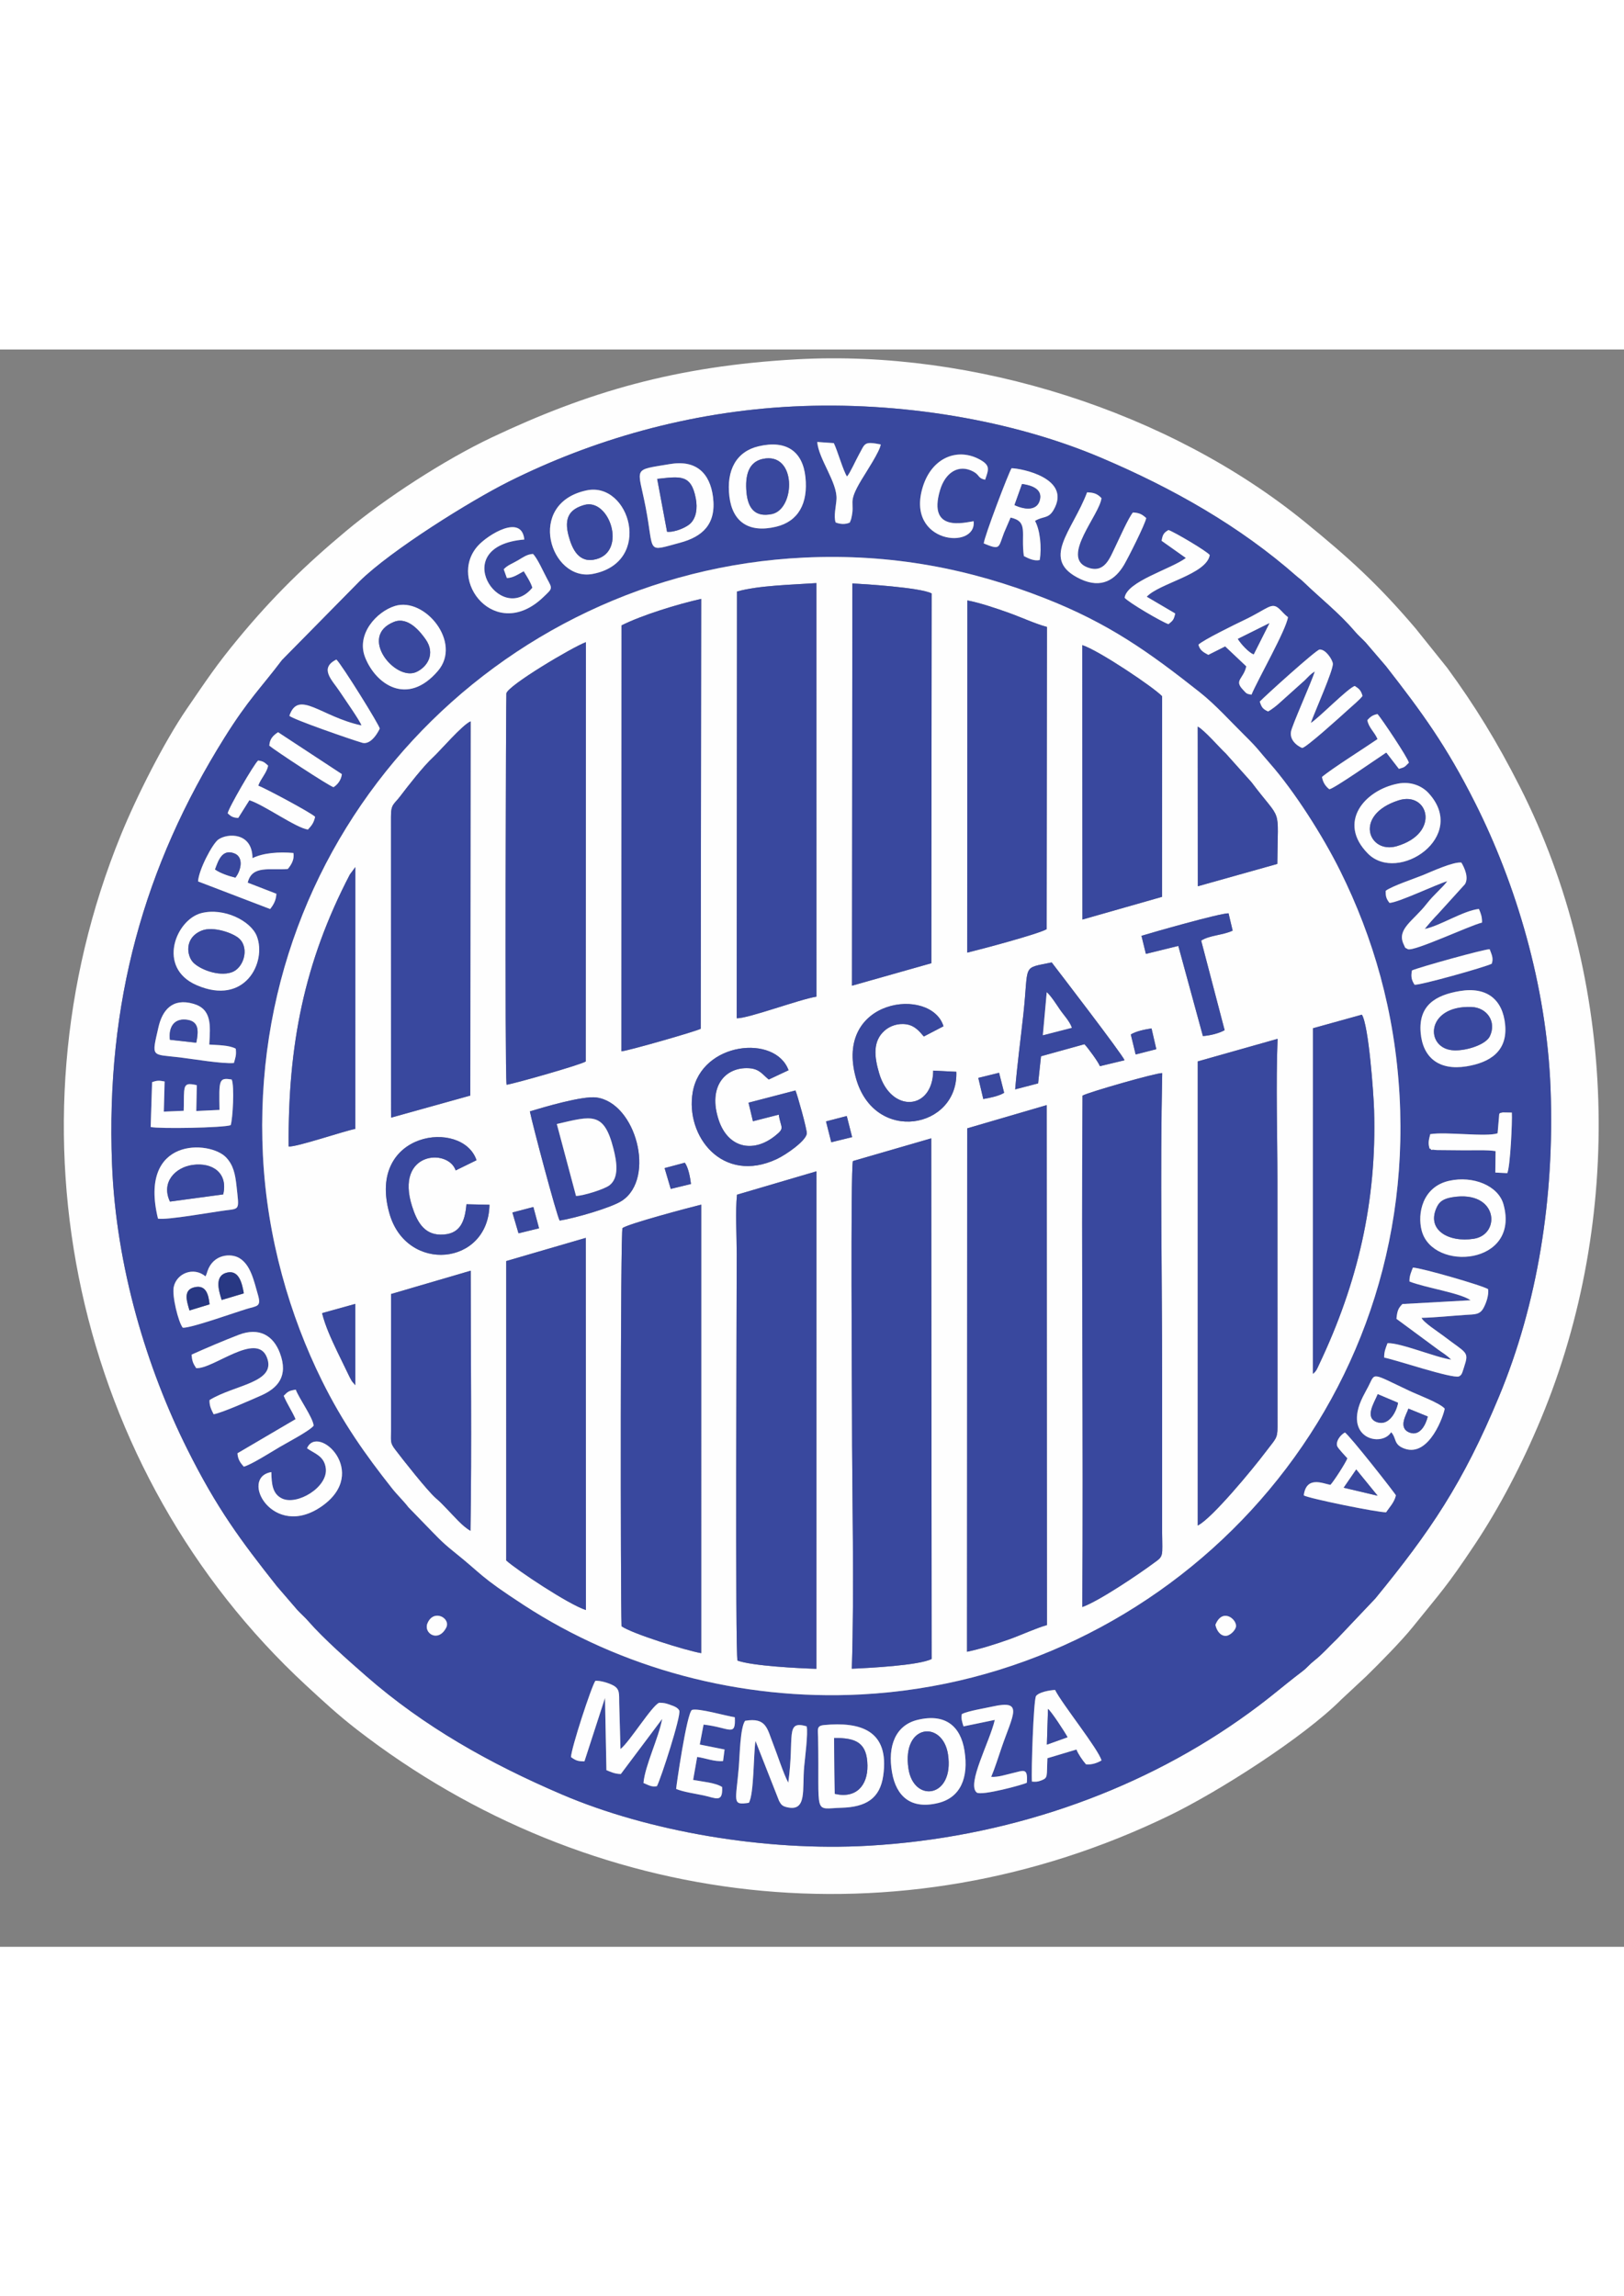 <svg xmlns="http://www.w3.org/2000/svg" width="841mm" height="1189mm" viewBox="-1528.92 14637.81 83037.34 81662.35" shape-rendering="geometricPrecision" text-rendering="geometricPrecision" image-rendering="optimizeQuality" fill-rule="evenodd" clip-rule="evenodd"><rect x="-1528.92" y="14637.81" width="83037.34" height="81662.35" fill="#808080" stroke="none"/><defs><style>.fil3{fill:#283883}.fil2{fill:#39489e}.fil0{fill:#fefefe}</style></defs><g id="Capa_x0020_1"><path class="fil0" d="M4198.46 56274.84c-317.26-8240.01 1632.11-15210.1 5751.62-21792.55 1229.44-1964.51 1854.71-2528.49 2941.79-3967.51l3971.14-4031.37c1616.18-1588.04 5668.15-4113.04 7632.45-5094.47 4211.8-2104.35 9157.77-3572.17 14536.84-3838.45 5468.6-270.73 11215.24 701.11 15724.62 2615.86 3690.11 1566.84 7099.91 3499.89 10012.6 6063.11 135.26 119.03 193.42 144.37 318.12 265 879.4 850.62 1833.91 1595.41 2633.65 2530.35 214.01 250.18 338.62 341.76 573.17 588.8l1042.04 1214.91c1828.19 2345.94 3077.67 4042.07 4565.6 7000.77 2065.85 4107.92 3650.3 9310.66 3851.31 14595.49 213.75 5619.99-685.18 11044.46-2632.88 15735.34-1849.74 4454.91-3528.55 6911.34-6325.23 10329.24l-1946.53 2054c-396.09 375.13-761.29 799.95-1190.99 1135.5-230.92 180.33-352.12 350.66-572.71 518.9-1228.23 936.74-1747.61 1448.41-3247.39 2498.76-5367.94 3759.42-12005.68 6038.68-18966.4 6435.35-5280.73 300.94-11251.5-731.56-15658.64-2616.28-3704.98-1584.43-7063.78-3477.13-10015.59-6056.37-865.85-756.55-2166.36-1898.5-2950.66-2797.61-207.83-238.26-348.29-344.14-574.16-587.06l-1044.14-1211.94c-1860.5-2352.65-3065.67-3973.21-4573.89-6990.11-2062.55-4125.78-3652.55-9320.35-3855.74-14597.66zm35014.09-41135.09c-6201.68 343.9-10698.44 1676.6-15593.3 3993.05-2407.67 1139.41-5449.84 3113.48-7440.39 4775.7-2115.95 1766.92-3758.81 3371.78-5535.71 5521.28-1104.71 1336.35-1603.04 2096.01-2612.88 3568.31-1169.98 1705.82-2567.45 4476.35-3372.36 6446.57-6186.83 15144.05-2326.71 32577.74 9453.74 43480.56 880.43 814.85 1653.72 1529.74 2607.05 2267.9 11932.41 9239 27717.22 11107.04 41563.36 4383.82 2479.32-1203.89 6820.96-3964.74 8771.1-5919.35l1280.07-1194.08c650.88-634.4 1796.47-1796.43 2366.9-2505.33 1448.46-1800.16 1732.99-2053.82 3184.59-4233.52 1239.77-1861.63 2409.34-4088.44 3384.21-6433.79 4239.49-10199.28 3921.51-22423.24-1085.52-32297.09-1168.4-2304.08-2296.1-4141.82-3721.18-6087.64l-1620.08-2019.89c-1923.25-2259.89-3407.34-3601.09-5634.42-5416.26-6947.17-5662.27-16942.92-8832.18-25995.18-8330.24z"/><g id="_1939862556912"><path d="M44085.68 87402.85c-248.88-1388.74 188.65-2436.76 1302.95-2705.45 1432.33-345.36 2201.02 334.87 2397.84 1572.93 220.18 1384.93-200.24 2394.08-1336.52 2675.37-1414.61 350.19-2150.96-352.47-2364.27-1542.85zm-453.41 145.47c-167.34 1176.5-888.66 1608.35-2139.62 1643.04-1463.87 40.57-1116.74 493.14-1191.74-3610.21-7.21-395.66-91.45-581.58 314.77-619.8 1813.74-170.68 3349.66 245.29 3016.59 2586.97zm8395.76-890.3c-47.03 952.21 45.33 996.74-327.22 1140.54-193.67 74.75-274.15 63.56-464.92 54.14-41.83-499.49 77.89-4123.49 207.2-4370.68 149.83-205.87 706.76-302 975.98-313.82 327.88 678.13 2229.06 3042.78 2372.75 3604.3-195.54 115.08-477.84 230.69-793.12 197.68-182.68-213.66-400.18-529.4-486.85-756.73l-1483.82 444.57zm-15266.1 2278.84c-882.7 139.2-661.9-62.02-514.29-1827.87 47.11-563.66 68.67-2027.47 322.67-2363.43 1097.58-183.69 1123.72 404.33 1436.71 1192.97 212.55 535.63 515.51 1493.43 769.08 1970.51 329.2-2368.73-178.1-3204.05 942.01-2880.6 75.01 374.01-87.08 1605.66-129.11 2063.11-106.77 1161.84 161.23 2316.4-881.14 2071.69-242.28-56.88-300.74-138.21-400.88-321.55l-1206.86-3066.97c-105.58 689.65-72.96 2710.44-338.19 3162.14zm-2511.47-2978.39l1268.88 253.74-76.67 588.74c-441.06 43.83-899.98-150.87-1324.32-208.35l-206.49 1174.46c457.68 89.62 1133.02 136.87 1481.97 363.09 44.86 836.6-327.8 558.45-952.07 428.59-456.82-95.02-1040.56-179.1-1398.7-330.09-1.03-98.11 541.64-3876.85 808.09-4038.48 320.37-106.98 1734.57 304.8 2191.55 374.14 51.93 1035.09-261.68 521.23-1597.42 374.08l-194.82 1020.08zm14902.16 1652.09c349.81 25.54 751.41-112.36 1081.11-187.89 578.54-132.57 800.79-303.72 740.26 489.3-157.8 93.97-2335.19 685.57-2563.72 497.65-521.98-429.21 668.44-2590.1 926.26-3710.59l-1600.55 331.82c-64.4-214.14-135.24-399.6-83-633.04 349.14-164.21 1158.15-290.91 1570.02-383.15 1615.62-361.79 1039.18 403.25 453.12 2123.62-155.98 457.82-355.42 1084.04-523.5 1472.28zm-20797.97-792.21c-341.03.43-438.75-41.22-686.11-215.5-2.37-425.15 1057.92-3658.23 1246.08-3902.71 269.82-15.07 679.07 114.44 901.28 230.77 363.13 190.13 304.82 445.79 316.14 905.03 19.32 783.86 44.08 1569.4 64.92 2351.9 450.01-336.86 1630.67-2258.63 1983.04-2365.26 264.34 3.73 329.99 26.06 565.67 109.1 169.03 59.54 377.46 127.2 458.83 291.26 95.45 281.52-940.34 3482.78-1145.08 3864.74-280.13 55.37-440.61-63.27-686.45-163.32 77.35-895.09 778.5-2301.89 956.48-3276.91l-2113.27 2817.23c-308.89-1.42-513.43-106.03-737.91-196.37l-72.35-3693.35-1051.27 3243.39zm32262.27-6979.31c351.32-874.5 1072.84-307.74 1054.14 65.64-10.33 206.16-315.3 504.82-539.96 498.12-280.39-8.37-456.74-286-514.18-563.76zm-39332.01 145.46c-405.1 780.12-1163.94 285.47-960.27-215.31 313.09-769.89 1212.7-270.82 960.27 215.31zm-8939.32-7953.83c10.9 606.28 54.65 1115.21 547.17 1350.33 769.58 367.36 2355.27-575.85 2236.83-1543.73-78.86-644.46-593.19-755.93-959.21-1025.67 539.77-1271.03 3240.19 1225.77 751.93 2966.9-2490.44 1742.64-4250.11-1474.07-2576.72-1747.83zm54889.8-2024.71c207.97 100.53 2602.02 3150.86 2609.75 3214.73-80.61 361.71-336.44 612.59-499.26 863.94-382.62 19.21-3964.87-707.71-4211.85-863.94 131.24-1013.84 975.8-607.04 1363.07-536.97 169.47-178.3 772.22-1108.3 867.63-1356.68-89.14-106.69-478.85-503.96-521.32-625.9-79.25-227.63 138.87-552 391.98-695.18zm2367.05-16.24c-483.63 790.77-2508.11 321.81-1445.66-1810.65 93.21-187.05 181.01-338.35 277.99-524.66 374.02-718.66 95.78-725.79 2107.69 224.77 446.15 210.8 1538.55 612.45 1797.66 905.05-25.07 268.01-772.43 2513.95-2059.16 2044.15-574.26-209.65-388.92-530.97-678.52-838.66zm-56624.99-1860.05c211.03-211.93 247.87-254.28 615.76-315.36 165.47 447.16 884.58 1437.64 914.86 1842.66-193.29 258.26-1356.29 866.74-1742.53 1094.2-356.39 209.87-1494.44 929.42-1830.92 1000.03-153.22-177.76-303.05-351.49-321.38-683.53l2970.37-1744.12c-182.85-421.68-421.36-753.99-606.16-1193.88zm-4711.72-2104.04c749.43-337.44 1618.11-706.8 2401.85-1010.06 1069.73-413.89 1781.01 50.36 2110.06 915.02 459.74 1208-117.45 1814.2-967.99 2188.69-463.61 204.12-2017.36 896.7-2415.28 952.5-93.18-189.7-226.46-417.84-208.77-723.93 1279.1-790.56 3449.19-885.38 2929.98-2189.16-529.59-1329.84-2765.28 628.75-3614.09 555.07-162.99-245.33-208.88-367.73-235.76-688.13zm713.72-4000.9c10.15-15.85 18.5-39.71 23.18-51.5 4.72-11.85 16.66-37.52 22.26-52.32 5.69-15.01 14.41-37.05 20.43-53.89 7.63-21.24 27.53-89.64 35.11-112.07 291.68-862.62 1190-931.56 1631.31-664.44 567.69 343.65 732.97 1118.9 952.16 1889.07 173.3 608.94-50.51 546.99-577.97 708.15-687 209.91-2882.2 995.8-3270.15 960.05-226.76-284.03-553.56-1621.97-462.71-2073.8 142.13-706.8 1015.61-1061.99 1626.38-549.25zm63691.49 4256.19c-207.99-218.16-437.74-346.16-671.13-517.21l-2125.91-1569.14c38.09-399.37 88.5-537.85 303.92-756.15l3489.05-192.99c-541.55-380.49-2339.11-643.37-3126.64-959.89-12.33-281.41 92.73-497.24 174.99-710.59 432.01 14.1 3592.89 925.58 3847.35 1105.06 36.68 310.17-98.23 710.04-243.27 970.69-189.05 339.82-451.06 313.34-901.62 342.25-741.21 47.56-1516.89 133.38-2262.18 152.14 100.09 234.47 848.76 714.29 1112.75 916.12 1211.28 926.04 1328.05 788.92 1062.06 1602.64-101.54 310.66-108.53 399.27-264.65 475.51-379.34 113.32-3166.28-832.28-3819.11-963.81-10.27-300.27 85.93-509.59 170.45-735.91 665.88-26.41 2453.3 726.97 3253.94 841.28zm-96.11-9144.51c1216.78-268.94 2504.07 247.84 2770.87 1205.09 866.86 3110.02-3614.34 3460.64-4179.5 1351.63-233.96-873.07 33.43-2252.78 1408.63-2556.72zM6549.25 59072.07c-1022.02-4187.23 2656.63-4010.43 3486.43-3125.73 369.79 394.24 464.11 845.49 533.26 1494.73 127.88 1200.93 176.14 1112.75-584.1 1211.36-656.27 85.12-3001.48 505.55-3435.59 419.64zm33013.79-33794.09c4512.74-216.49 8503.71 577.97 12309.91 2069.51 3289.59 1289.08 5337.74 2756.25 7925.96 4799.88 826.94 652.91 1580.17 1498.62 2337.21 2244.6 678.19 668.25 686.21 747.19 1273.74 1415.91 1231.22 1401.32 2684.22 3666.57 3592.79 5498.17 1673.99 3374.65 2791.05 7174.71 3029.31 11477.16 915.79 16537.2-11983.48 29802.63-27521.21 30613.34C36292.36 83721 30206.26 82052.01 25260.11 78832c-2325.5-1513.94-2039.43-1496.15-3630.1-2769.96-590.08-472.54-858.15-779.78-1379.3-1312.91l-895.22-921.54c-270.13-352.25-552.24-604.86-843.81-973.58-1364.71-1725.77-2519.87-3357.35-3582.96-5508.06-1632.85-3303.44-2803.74-7269.96-3014.03-11511.6-821.43-16568.59 12013.66-29806.4 27648.35-30556.37zm35567.75 28434.38c70.26-39.79-46.49-22.82 181.41-69.6l460.7 7.38c28.97 443.56-79.93 2775.67-233 3096.89l-611.31-31.32 13.94-1095.43c-399.19-71.03-1221.92-35.5-1670.63-41.85l-1313.28-11.98c-79.54-3.65-128.71-6.45-207.28-18.82-67.68-10.64-83.8 48.9-122.42-32.06-10.94-22.97-39.76-10.97-58.42-19.55-91.97-283.26-42.93-448.79 31.95-742.65 816.15-134.31 2861.33 153.9 3442.7-43.13l85.64-997.88zm-65436.2-198.68c-20.76-1516.37-54.1-1668.81 624.85-1552.04 145.32 342.64 54.34 2001.14-52.78 2331.85-372.65 136-3654.7 192.94-4091.16 93.24l72.26-2291.08c267.84-96.4 360.95-87.97 640.4-34.8l-40.86 1541.48 1016.7-43.41c15.28-319.16-2.33-698.02 22.95-1001.35 33.21-398.71 195.93-409.13 647.32-308.04l-26.88 1320.89 1187.2-56.74zm63414.86-6076.12c1407.46-236.42 2203.36 454.42 2322.57 1726.85 127.09 1356.97-786.03 1931.38-1985.62 2123.58-1388.66 222.51-2225.43-440.3-2334.59-1718.37-120.03-1405.36 769.15-1925.69 1997.64-2132.06zm-62678.89 3677.69c-611.45 50.07-2094.82-206.86-2770.12-286.83-1464.61-173.45-1445.85 33.77-1087.07-1542.54 194.68-855.28 702.87-1512.52 1790.82-1196.66 946.5 274.81 864.27 1101.91 806.71 2083.42 415.2 31.31 1018.1 25.19 1355.34 211.15 35.69 340.91-14.82 445.33-95.68 731.46zm60236.42-4731.56c361.29-161.47 3719.33-1098.49 3972.86-1083.71 104.77 278.75 201.85 459.91 106.22 739.5-321.84 171.03-3757.76 1134.67-3949.92 1071.5-151.74-242.75-190.87-407.78-129.16-727.29zM8768.26 43452.18c1152.2-293.4 2529.93 397.3 2834.02 1180.17 515.17 1326.34-605.6 3581.27-3083.04 2499.85-2042.31-891.48-1053.48-3348.3 249.02-3680.02zm60556.09-1141.3c329.92-244.59 1440.99-611.77 1908.87-802.11 408.53-166.19 1554.37-695.67 1961.06-639.23 163.76 280.03 386.7 769.91 180.5 1106.41l-1384.11 1526.12c-200.51 203.09-500.72 547.55-671.26 761.58 783.44-158.25 1962.76-932.5 2769.84-1024.16 86.92 200.3 170.16 403.83 158.78 697.28-629.41 150.02-3475.5 1491.78-3791.15 1359.69-188.58-118.26-87.35 17.65-214.24-247.37-372.39-777.81 494.37-1198.77 1163.46-2056.95 393.26-504.38 849.55-862.66 1065.8-1172.44-591.98 177.81-2507.99 1098.18-2954.93 1110.63-160.39-209.52-199.91-323.24-192.62-619.45zm-60725.7-478.63c29.86-589.86 734.37-1926.98 1034.46-2140.22 472.89-336.02 1739.15-377.66 1747.44 950.76 563.64-274.96 1352.19-328.31 2091.34-264.92 67.87 332.85-122.83 627.72-285.7 818.07-914.47 77.33-1829.93-214.43-2048.95 699.58l1465.53 567.73c-14.01 330.58-145.15 560.63-318.76 780.2l-3685.36-1411.2zm61337.26-4997.26c671.63-133.96 1244.14 119.93 1573.23 475.45 2064.27 2230-1558.7 4654.64-3097.65 3095.84-1572.28-1592.57-174.68-3232.34 1524.42-3571.29zm-59821.85 1518.03c6.41-215.4 1357.55-2545.18 1556.35-2702.23 290.01 43.02 325.82 100.44 508.39 259.92-50.24 347.61-381.93 672.27-502.08 1024.64 402.55 159.06 2673.99 1370.69 2906.97 1593.61-75.97 331.79-181.6 445.68-367.75 651.09-611.31-83.16-2240.84-1261.54-2993.39-1498.79l-570.35 906.08c-265.72-13.98-364.9-73.49-538.14-234.32zm2127.77-3460.52c19.05-343.13 188.12-515.89 446.79-688.33l3262.66 2142.92c-37.87 312.19-222.69 535.55-426.21 668.27-251.15-74.98-2980.02-1867.71-3283.24-2122.86zm54193.53 2223.7c-192.87-153.08-320.17-346.54-369.63-623.66 470.07-405.35 2225.32-1512.36 2839.6-1937.27-146.37-355.78-465.18-599.5-519.01-971.89 140.91-146.99 257.21-262.05 521.84-305.71 220.3 254.17 1551.65 2235.71 1600.67 2487.6-215.31 199.4-163.07 215.54-509.73 313.75l-614.14-794.71c-5.64-23.48-25.95-24.67-40.42-35.11-319.1 202.35-2752.38 1912.23-2909.18 1867zm-50601.71-5004.81c-367.03-560.24-1066.74-1171.34-163.14-1622.57 264.79 240.53 2227.41 3392.71 2216.13 3530.94-1.03 12.5-396.39 871.47-901.23 722.49-614.3-181.27-3536.18-1195.81-3718.57-1377.05 463.99-1361.2 1615.81 53.13 3688.03 493.12-84.23-255.39-891.42-1396.08-1121.22-1746.93zm47051.39 526.52c252.75-270.53 2876.75-2642.64 3054.4-2659.29 306.81-28.76 652.56 498.08 681.44 713.09 41.73 310.58-935.62 2490.03-1127.22 3037.18 333.87-176.39 1919.38-1804.4 2250.82-1887.38 211.48 138.93 303.98 202.26 394.82 505.48-113.55 170-533.94 521.9-758.47 725.34-362.28 328.27-2135.91 1936.24-2327.31 1935.54-21.44-.08-657.63-270.5-573.93-825.42 48.49-321.53 1049.13-2527.31 1217.34-3083.04-268.94 158.7-412.75 378.04-618.03 544.8l-1149.16 1031.94c-140.68 133.98-429.25 368.02-621.72 466.73-257.7-120.89-329.73-199.17-422.98-504.97zm-44215.71-4888.94c1516.75-466.48 3440.7 1862.64 2194.73 3319.78-1568.31 1834.1-3190.14 678.69-3726.07-696.94-461.97-1185.76 594.25-2334.63 1531.34-2622.84zm41079.73 1979.78c230.29-233.33 1903.8-1051.92 2311.91-1245.87 1262.45-599.95 1420.06-959.85 1829.12-577.07 163.76 153.26 241.79 268.63 436.43 416.12-90.8 651.92-1534.25 3173.29-1866.32 3964.64-274.54-44.99-255.51-67.68-437.7-258.61-464.85-487.22 29.15-539.61 172.85-1191.2l-1079.69-1020.43-862.26 433.31c-259.44-138.28-431.11-235.44-504.34-520.89zm-1187.5-1595.15c-73.87 337.51-126.53 367.17-344.58 545.65-335.03-107.15-2070.81-1124.41-2242.17-1350.56 116.81-838.34 2352.11-1453.71 3131.92-2031.43l-1240.76-878.43c48.71-323.18 124.05-420.78 351.01-551.22 304.29 102.45 1965.72 1082.51 2110.28 1279.21-168.47 990.28-2573.75 1435.93-3221.43 2130.84l1455.73 855.94zm-32839.38-3044.4c226.63 213.85 537.93 929.83 727.85 1279.21 280.21 515.48 273.53 476.25-193.52 925.21-2439.67 2345.14-4951.17-839.32-3349.19-2619.42 508.1-564.59 2240.39-1647.23 2372.31-321.61-3959.26 327.83-1224.37 4463.4 411 2464.22-74.19-264.07-309.38-628.61-440.89-841.34-249.62 130.72-541.87 346.99-862.6 346.22l-158.83-447.57c197.63-212.64 414.08-274.46 727.71-457.74 264.44-154.52 451.04-304.81 766.16-327.18zm2741.61-3248.21c2211.51-468.71 3430.37 3684.14 311.69 4271.22-2157.95 406.22-3444.82-3607.2-311.69-4271.22zm28615.37 1414.88c-58.33 325.33-923.34 2033.88-1131.4 2387.02-441.72 749.78-1142.56 1242.32-2230.39 731.99-2101.6-985.9-410.86-2439.73 337.78-4433.96 338.94 12.02 525.27 69.29 734.98 296.74-88.73 844.89-2073.71 2988.06-749.6 3526.86 910.36 370.45 1175.88-466.64 1471.06-1069.4 199.73-407.84 651.57-1439.49 887.17-1724.66 343.16 15.96 483.12 108.4 680.4 285.41zm-8306.17 1297.56c9.44-308.38 1284.28-3655.42 1421.65-3845.13 496.97 8.08 3084.12 509.84 2149.31 2129.09-271.64 470.5-525.82 302.77-951.97 563.93 254.73 450.67 352.43 1353.01 240.22 2000.69-299.95 65.1-590.82-92.92-809.74-203.52-163.16-1184.32 250.28-1759.53-678.39-1969.38l-336.09 780.74c-296.23 773.39-176.53 896.69-1034.99 543.58zM37259.17 19586c1431.81-335.96 2254.14 271.56 2393.72 1566.25 146.74 1361.22-370.54 2276.53-1496.16 2545.74-1408.67 336.92-2232.29-257.97-2389.9-1534.87-169.48-1373.08 369.22-2313.58 1492.34-2577.12zm-4525.52 908.24c1322.54-223.06 2038.85 456.84 2194.62 1685.35 178.7 1409.46-559.33 2036.23-1694.78 2339.64-1746.37 466.66-1296.55 538.65-1747.01-1804.65-403.83-2100.72-724.33-1887.82 1247.17-2220.34zm15520.02 2924.11c166.52 1483.51-3483.7 1143.88-2602.41-1744.7 470.21-1541.22 1820.38-2040.73 2955.63-1388.51 497.2 285.63 419 484.56 234.82 1011.13-387.57-82.24-262.88-235.52-608.03-419.37-742.16-395.31-1429.36 43.62-1699.22 957.31-649.41 2198.97 1306.56 1634.57 1719.21 1584.14zm-6330.5 65.17c-215.54 105.1-489.4 91.14-724.78-3.55-111.14-321.49 22.16-823.37 43.67-1186.35 50.77-857.57-917.03-2056.48-983.95-2927.98l847.34 59.06c194.43 396.16 472.88 1404.56 674.79 1707.88 167.57-195.21 446.61-830.64 610.5-1123.41 320.67-572.76 240.53-685.36 1111.31-517.73-16.76 312.39-765.9 1446.5-984.56 1811.66-756.88 1264.03-291.2 1068.59-529.13 2012.46l-65.19 167.96zM4198.46 56274.84c203.19 5277.31 1793.19 10471.88 3855.74 14597.66 1508.22 3016.9 2713.39 4637.46 4573.89 6990.11l1044.14 1211.94c225.87 242.92 366.33 348.8 574.16 587.06 784.3 899.11 2084.81 2041.06 2950.66 2797.61 2951.81 2579.24 6310.61 4471.94 10015.59 6056.37 4407.14 1884.72 10377.91 2917.22 15658.64 2616.28 6960.72-396.67 13598.46-2675.93 18966.4-6435.35 1499.78-1050.35 2019.16-1562.02 3247.39-2498.76 220.59-168.24 341.79-338.57 572.71-518.9 429.7-335.55 794.9-760.37 1190.99-1135.5l1946.53-2054c2796.68-3417.9 4475.49-5874.33 6325.23-10329.24 1947.7-4690.88 2846.63-10115.35 2632.88-15735.34-201.01-5284.83-1785.46-10487.57-3851.31-14595.49-1487.93-2958.7-2737.41-4654.83-4565.6-7000.77l-1042.04-1214.91c-234.55-247.04-359.16-338.62-573.17-588.8-799.74-934.94-1754.25-1679.73-2633.65-2530.35-124.7-120.63-182.86-145.97-318.12-265-2912.69-2563.22-6322.49-4496.27-10012.6-6063.11-4509.38-1914.75-10256.02-2886.59-15724.62-2615.86-5379.07 266.28-10325.04 1734.1-14536.84 3838.45-1964.3 981.43-6016.27 3506.43-7632.45 5094.47l-3971.14 4031.37c-1087.08 1439.02-1712.35 2003-2941.79 3967.51-4119.51 6582.45-6068.88 13552.54-5751.62 21792.55z" fill="#39489e"/><path class="fil0" d="M42025.98 82082.52c132.38-4258.81 8.64-8725.54 8.64-13007.37 0-850.05-79.27-12427.94 45.46-12945.78l4006.2-1161.96 22.14 26617.13c-648.62 329.71-3207.94 461.26-4082.44 497.98zm-5871.03-24233.7l4061.41-1195.9-2.41 25433.93c-918.51-27.44-3257.77-143.96-4033.85-419.68-120.46-395.46-39.25-18382.12-39.25-20810.4 0-888.19-74.53-2169.23 14.1-3007.95zm-5902.63 22062.95c-56.76-1662.61-61.05-20223.44 48.24-20354.99 277.62-219.28 3437.03-1056.06 4024.22-1199.49l-.23 22929.84c-805.14-140.54-3551.33-1003.8-4072.23-1375.36zm17663.37 1303.12l10.29-26758.27 4063.97-1188.12 12.51 26582.68c-554.45 154.1-1325.01 513.71-1925.5 727.62-642.25 228.82-1469.33 494.5-2161.27 636.09zM24355.72 61240.88l4066.11-1184.68 8.52 19026.7c-894.24-287.9-3530.4-2044.83-4073.97-2534.4l-.66-15307.62zM53810.35 78927.6c58.84-8692.59-50.45-17457.75 11.28-26143.87 276.83-167.07 3806.57-1178.17 4074.91-1151.31-110.93 5161.63-4.62 10448.82-4.62 15624.51 0 2618.24-.04 5236.49-.02 7854.73.02 303.1 17.88 653.51 6.04 949.21-14.1 352.27-164.55 420.61-394.84 592.28-805.94 600.79-2859.32 1983.33-3692.75 2274.45zm-35344.79-8979.71v-7021.1l4073.51-1192.87c-1.4 4377.54 59.48 8944.25-12.24 13299.69-425.6-249.11-821.51-729.63-1177.41-1091.99-223.46-227.52-337.32-361.82-587.99-575.44-422.2-359.81-1743.4-2037.49-2088.04-2495.91-258.09-343.3-206.26-403.39-207.83-922.38zm41246.77 4813.3l-.13-23726.16 4083.45-1154.89c-91.18 2366.02-8.33 4892.75-8.33 7267.44l4.5 12584.79c.06 593.76-100.75 593.2-602.1 1261.25-647.28 862.49-2758.68 3418.66-3477.39 3767.57zM14938.64 63902.94l1700.02-472.23 1.55 4155.48-164.25-186.62c-28.9-41.02-103.99-181.94-132.7-237.52l-641.08-1321.26c-294.59-621.66-595.35-1267.31-763.54-1937.85zm9731.4-5144.58l1072.55-281.04 290.85 1088.47-1050.33 256.69-313.07-1064.12zm40933.29 8248.19l4.27-17668.26 2497.79-693.28c347.67 540.59 598.07 4013.56 624.35 4866.12 144.46 4687.03-839.42 8863.74-2807.85 13011.8-116.44 245.4-129.26 323.55-318.56 483.62zM32452.92 56489.02l1033.71-276.59c180.95 246.06 274.84 754.31 314.91 1088.2l-1034.51 251.56-314.11-1063.17zM22321 58337.23l1177.53 25.5c-56.76 3130.37-4249.95 3522.94-5117.95 435.79-1180.31-4197.94 3747.1-4838.62 4455.12-2712.83l-1064.74 521.87c-390.02-1149.49-3118.25-952.61-2229.55 1833.95 232.18 727.99 579.31 1436.32 1443.54 1448.2 988.66 13.58 1253.17-619.33 1336.05-1552.48zm-9090.57-2952.97c-41.21-5178.24 793.76-9421.57 3129.01-13904.75l282.05-380.24-.93 13384.07c-636.34 126.19-3011.85 939.52-3410.13 900.92zm28536.82-1559.07l274.4 1079.42-1066.92 261.93-268.77-1065.48 1061.29-275.87zm-16203.05-236.4c712.04-215.67 2690.97-802.98 3399.12-710.52 2023.8 264.24 3048.02 4124.56 1313.28 5276.36-548.78 364.37-2433.42 898.06-3187.64 1017.51-149.53-232.3-1409.19-4976.37-1524.76-5583.35zm-7102.06-15063.96c-5.26-650.52 154.68-629.14 461.78-1033.09 411.56-541.34 1199.75-1554.45 1697.46-2011.08 354.81-325.53 1483.85-1645.41 1912.72-1831.33l-15.77 19131.06-4050.63 1129.37-2.82-398.63-2.74-14986.3zm31093.15 13090.52l258.82 1023.04c-259.73 163.58-718.29 258.07-1066.45 318.74l-254.76-1080.36 1062.39-261.42zm-10410.8 904.8c91.72 203.01 606.28 2032.03 578.26 2211.18-59.14 378.1-1053.69 1071.28-1536.86 1297.19-2771.43 1295.84-4690.99-1176.73-4293.72-3428.52 453.31-2569.39 4226.07-2958.06 4898.88-1114.8l-1010.91 474.67c-301.84-227.31-453.82-546.22-1016.72-578.2-1231.01-69.95-2108.08 963.6-1541.76 2655.72 473.06 1413.48 1744.6 1703.02 2873.56 808.22 538.01-426.43 298.29-385.83 195.68-1089.69l-1321.26 338.02-225.95-949.06 2400.8-624.73zm-14770.87-293.43c-97.72-759.25-29.98-19919.06-10.29-20010.18 87.93-406.8 3378.71-2363.74 4066.32-2616.52l-9.92 21438.33c-271.84 175.09-3694.61 1147.02-4046.11 1188.37zm26003.76 237.25c108.15-1280.4 279.18-2558.78 418.63-3827.99 289.37-2634.1-104.77-2337.6 1450.55-2662.01 296.09 388.46 3586.7 4666.94 3725.63 5001.42l-1262.52 302.79c-67.13-198.52-606.65-934.51-788.65-1123.39l-2221.68 615.92-148.78 1387.09-1173.18 306.17zm5913.09-2807.48c287.57-172.59 698.66-250.56 1059.58-309.73l245.29 1061.97-1057.15 270.22-247.72-1022.46zM30250.94 28742.76c1044.2-524.16 2842.25-1077.02 4073.51-1355.44l-24.55 21978.26c-275.25 144.15-3772.32 1143.08-4053.97 1152.38l5.01-21775.2zm17118.69 22821.22c104.16 2918.08-4182.24 3718.09-5133.2 325.51-1145.96-4088.3 3851.3-4700.72 4476.83-2652.31l-1005.65 523.28c-219.17-251.95-447.46-548.3-876.91-619.78-446.73-74.34-863.73 84.24-1133.12 323.18-602.71 534.59-529.86 1317.45-272.2 2183.08 607.37 2040.41 2739.28 1901.73 2761.92-142.19l1182.33 59.23zM36155.04 27012.72c1092.75-314.16 2842.83-346.88 4058.83-432.27l2.89 21143.55c-864.64 134.79-3520.72 1130.92-4076.14 1102.92l14.42-21814.2zm5898.3-414.28c558.39 28.39 3491.91 207.09 4055.15 512.07l-16.48 18904.09-4057.8 1148.48 19.13-20564.64zm14782.83 18015.21c607.44-186.39 3990.37-1151.74 4451.82-1151.71l210.35 885.33c-481.72 234.84-1185.94 232.61-1609.38 511.1l1199.9 4579.94c-297.86 163.78-746.77 275.46-1111.49 299.39l-1257.67-4608.42-1657.9 407.4-225.63-923.03zm-8902.13-17147.48c626.57 117.33 1491.56 410.27 2100.25 627.64 619.18 221.13 1396.14 577.5 1968.36 728.22l-15.67 15452.53c-450.34 255.78-3365 1031.36-4061.6 1197.77l8.66-18006.16zm5873.67 2285.71c825.22 257.06 3674.45 2171.02 4084.32 2615.34l-4.64 10253.52-4069.56 1160.52-10.12-14029.38zm5903.44 4165.98c331.86 169.9 1140.44 1103.74 1443.73 1383.21l1304.79 1457.91c1600.22 2128.1 1343.57 1106.96 1322.58 4178.58l-4066.19 1142.21-3.67-7332.71-1.24-829.2zm-20148.11-8639.88c-15634.69 749.97-28469.78 13987.78-27648.35 30556.37 210.29 4241.64 1381.18 8208.16 3014.03 11511.6 1063.09 2150.71 2218.25 3782.29 3582.96 5508.06 291.57 368.72 573.68 621.33 843.81 973.58l895.22 921.54c521.15 533.13 789.22 840.37 1379.3 1312.91 1590.67 1273.81 1304.6 1256.02 3630.1 2769.96 4946.15 3220.01 11032.25 4889 17250.64 4564.55 15537.73-810.71 28437-14076.14 27521.21-30613.34-238.26-4302.45-1355.32-8102.51-3029.31-11477.16-908.57-1831.6-2361.57-4096.85-3592.79-5498.17-587.53-668.72-595.55-747.66-1273.74-1415.91-757.04-745.98-1510.27-1591.69-2337.21-2244.6-2588.22-2043.63-4636.37-3510.8-7925.96-4799.88-3806.2-1491.54-7797.17-2286-12309.91-2069.51z"/><path class="fil2" d="M47915.69 81214.89c691.94-141.59 1519.02-407.27 2161.27-636.09 600.49-213.91 1371.05-573.52 1925.5-727.62l-12.51-26582.68-4063.97 1188.12-10.29 26758.27zM42025.98 82082.52c874.5-36.72 3433.82-168.27 4082.44-497.98l-22.14-26617.13-4006.2 1161.96c-124.73 517.84-45.46 12095.73-45.46 12945.78 0 4281.83 123.74 8748.56-8.64 13007.37zM53810.35 78927.6c833.43-291.12 2886.81-1673.66 3692.75-2274.45 230.29-171.67 380.74-240.01 394.84-592.28 11.84-295.7-6.02-646.11-6.04-949.21-.02-2618.24.02-5236.49.02-7854.73 0-5175.69-106.31-10462.88 4.62-15624.51-268.34-26.86-3798.08 984.24-4074.91 1151.31-61.73 8686.12 47.56 17451.28-11.28 26143.87zM36154.95 57848.82c-88.63 838.72-14.1 2119.76-14.1 3007.95 0 2428.28-81.21 20414.94 39.25 20810.4 776.08 275.72 3115.34 392.24 4033.85 419.68l2.41-25433.93-4061.41 1195.9zM59712.33 74761.19c718.71-348.91 2830.11-2905.08 3477.39-3767.57 501.35-668.05 602.16-667.49 602.1-1261.25l-4.5-12584.79c0-2374.69-82.85-4901.42 8.33-7267.44l-4083.45 1154.89.13 23726.16zM30250.94 28742.76l-5.01 21775.2c281.65-9.3 3778.72-1008.23 4053.97-1152.38l24.55-21978.26c-1231.26 278.42-3029.31 831.28-4073.51 1355.44zM30252.32 79911.77c520.9 371.56 3267.09 1234.82 4072.23 1375.36l.23-22929.84c-587.19 143.43-3746.6 980.21-4024.22 1199.49-109.29 131.55-105 18692.38-48.24 20354.99zM36155.04 27012.72l-14.42 21814.2c555.42 28 3211.5-968.13 4076.14-1102.92l-2.89-21143.55c-1216 85.39-2966.08 118.11-4058.83 432.27zM24373.62 52226.72c351.5-41.35 3774.27-1013.28 4046.11-1188.37l9.92-21438.33c-687.61 252.78-3978.39 2209.72-4066.32 2616.52-19.69 91.12-87.43 19250.93 10.29 20010.18zM42034.21 47163.08l4057.8-1148.48 16.48-18904.09c-563.24-304.98-3496.76-483.68-4055.15-512.07l-19.13 20564.64zM18464.88 53511.13l2.82 398.63 4050.63-1129.37 15.77-19131.06c-428.87 185.92-1557.91 1505.8-1912.72 1831.33-497.71 456.63-1285.9 1469.74-1697.46 2011.08-307.1 403.95-467.04 382.57-461.78 1033.09l2.74 14986.3zM24356.38 76548.5c543.57 489.57 3179.73 2246.5 4073.97 2534.4l-8.52-19026.7-4066.11 1184.68.66 15307.62zM47925.38 45472.33c696.6-166.41 3611.26-941.99 4061.6-1197.77l15.67-15452.53c-572.22-150.72-1349.18-507.09-1968.36-728.22-608.69-217.37-1473.68-510.31-2100.25-627.64l-8.66 18006.16zM53817.83 43781.26l4069.56-1160.52 4.64-10253.52c-409.87-444.32-3259.1-2358.28-4084.32-2615.34l10.12 14029.38zM18465.56 69947.89c1.57 518.99-50.26 579.08 207.83 922.38 344.64 458.42 1665.84 2136.1 2088.04 2495.91 250.67 213.62 364.53 347.92 587.99 575.44 355.9 362.36 751.81 842.88 1177.41 1091.99 71.72-4355.44 10.84-8922.15 12.24-13299.69l-4073.51 1192.87v7021.1zM65603.33 67006.55c189.3-160.07 202.12-238.22 318.56-483.62 1968.43-4148.06 2952.31-8324.77 2807.85-13011.8-26.28-852.56-276.68-4325.53-624.35-4866.12l-2497.79 693.28-4.27 17668.26zM13230.43 55384.26c398.28 38.6 2773.79-774.73 3410.13-900.92l.93-13384.07-282.05 380.24c-2335.25 4483.18-3170.22 8726.51-3129.01 13904.75zM59712.39 34747.06l3.67 7332.71 4066.19-1142.21c20.99-3071.62 277.64-2050.48-1322.58-4178.58l-1304.79-1457.91c-303.29-279.47-1111.87-1213.31-1443.73-1383.21l1.24 829.2zM39144.49 52520.15l-2400.8 624.73 225.95 949.06 1321.26-338.02c102.61 703.86 342.33 663.26-195.68 1089.69-1128.96 894.8-2400.5 605.26-2873.56-808.22-566.32-1692.12 310.75-2725.67 1541.76-2655.72 562.9 31.98 714.88 350.89 1016.72 578.2l1010.91-474.67c-672.81-1843.26-4445.57-1454.59-4898.88 1114.8-397.27 2251.79 1522.29 4724.36 4293.72 3428.52 483.17-225.91 1477.72-919.09 1536.86-1297.19 28.02-179.15-486.54-2008.17-578.26-2211.18zM26942.05 54234.73c1788.82-413.99 2405.72-652.31 2892.44 1248.82 173.94 679.38 301.72 1494.77-198.78 1882.7-262.17 203.24-1317.72 534.23-1711.57 546.56l-982.09-3678.08zm-1377.85-645.94c115.57 606.98 1375.23 5351.05 1524.76 5583.35 754.22-119.45 2638.86-653.14 3187.64-1017.51 1734.74-1151.8 710.52-5012.12-1313.28-5276.36-708.15-92.46-2687.08 494.85-3399.12 710.52zM51991.93 47498.42c215.79 189.24 497.73 634.17 666.45 881.61 201.46 295.51 496.11 592.61 616.57 935.25l-1481.62 380.78 198.6-2197.64zm-1614.55 4965.55l1173.18-306.17 148.78-1387.09 2221.68-615.92c182 188.88 721.52 924.87 788.65 1123.39l1262.52-302.79c-138.93-334.48-3429.54-4612.96-3725.63-5001.42-1555.32 324.41-1161.18 27.91-1450.55 2662.01-139.45 1269.21-310.48 2547.59-418.63 3827.99zM47369.63 51563.98l-1182.33-59.23c-22.64 2043.92-2154.55 2182.6-2761.92 142.19-257.66-865.63-330.51-1648.49 272.2-2183.08 269.39-238.94 686.39-397.52 1133.12-323.18 429.45 71.48 657.74 367.83 876.91 619.78l1005.65-523.28c-625.53-2048.41-5622.79-1435.99-4476.83 2652.31 950.96 3392.58 5237.36 2592.57 5133.2-325.51zM22321 58337.23c-82.88 933.15-347.39 1566.06-1336.05 1552.48-864.23-11.88-1211.36-720.21-1443.54-1448.2-888.7-2786.56 1839.53-2983.44 2229.55-1833.95l1064.74-521.87c-708.02-2125.79-5635.43-1485.11-4455.12 2712.83 868 3087.15 5061.19 2694.58 5117.95-435.79l-1177.53-25.5z"/><path class="fil0" d="M29405.92 83574.96l72.35 3693.35c224.48 90.34 429.02 194.95 737.91 196.37l2113.27-2817.23c-177.98 975.02-879.13 2381.82-956.48 3276.91 245.84 100.05 406.32 218.69 686.45 163.32 204.74-381.96 1240.53-3583.22 1145.08-3864.74-81.37-164.06-289.8-231.72-458.83-291.26-235.68-83.04-301.33-105.37-565.67-109.1-352.37 106.63-1533.03 2028.4-1983.04 2365.26-20.84-782.5-45.6-1568.04-64.92-2351.9-11.32-459.24 46.99-714.9-316.14-905.03-222.21-116.33-631.46-245.84-901.28-230.77-188.16 244.48-1248.45 3477.56-1246.08 3902.71 247.36 174.28 345.08 215.93 686.11 215.5l1051.27-3243.39zM70540.23 62285.54c787.53 316.52 2585.09 579.4 3126.64 959.89l-3489.05 192.99c-215.42 218.3-265.83 356.78-303.92 756.15l2125.91 1569.14c233.39 171.05 463.14 299.05 671.13 517.21-800.64-114.31-2588.06-867.69-3253.94-841.28-84.52 226.32-180.72 435.64-170.45 735.91 652.83 131.53 3439.77 1077.13 3819.11 963.81 156.12-76.24 163.11-164.85 264.65-475.51 265.99-813.72 149.22-676.6-1062.06-1602.64-263.99-201.83-1012.66-681.65-1112.75-916.12 745.29-18.76 1520.97-104.58 2262.18-152.14 450.56-28.91 712.57-2.43 901.62-342.25 145.04-260.65 279.95-660.52 243.27-970.69-254.46-179.48-3415.34-1090.96-3847.35-1105.06-82.26 213.35-187.32 429.18-174.99 710.59z"/><path class="fil2" d="M56836.17 44613.65l225.63 923.03 1657.9-407.4 1257.67 4608.42c364.72-23.93 813.63-135.61 1111.49-299.39l-1199.9-4579.94c423.44-278.49 1127.66-276.26 1609.38-511.1l-210.35-885.33c-461.45-.03-3844.38 965.32-4451.82 1151.71z"/><path class="fil0" d="M36761.93 88936.86c265.23-451.7 232.61-2472.49 338.19-3162.14l1206.86 3066.97c100.14 183.34 158.6 264.67 400.88 321.55 1042.37 244.71 774.37-909.85 881.14-2071.69 42.03-457.45 204.12-1689.1 129.11-2063.11-1120.11-323.45-612.81 511.87-942.01 2880.6-253.57-477.08-556.53-1434.88-769.08-1970.51-312.99-788.64-339.13-1376.66-1436.71-1192.97-254 335.96-275.56 1799.77-322.67 2363.43-147.61 1765.85-368.41 1967.07 514.29 1827.87zM69324.35 42310.88c-7.29 296.21 32.23 409.93 192.62 619.45 446.94-12.45 2362.95-932.82 2954.93-1110.63-216.25 309.78-672.54 668.06-1065.8 1172.44-669.09 858.18-1535.85 1279.14-1163.46 2056.95 126.89 265.02 25.66 129.11 214.24 247.37 315.65 132.09 3161.74-1209.67 3791.15-1359.69 11.38-293.45-71.86-496.98-158.78-697.28-807.08 91.66-1986.4 865.91-2769.84 1024.16 170.54-214.03 470.75-558.49 671.26-761.58l1384.11-1526.12c206.2-336.5-16.74-826.38-180.5-1106.41-406.69-56.44-1552.53 473.04-1961.06 639.23-467.88 190.34-1578.95 557.52-1908.87 802.11zM62885.04 32637.91c93.25 305.8 165.28 384.08 422.98 504.97 192.47-98.71 481.04-332.75 621.72-466.73l1149.16-1031.94c205.28-166.76 349.09-386.1 618.03-544.8-168.21 555.73-1168.85 2761.51-1217.34 3083.04-83.7 554.92 552.49 825.34 573.93 825.42 191.4.7 1965.03-1607.27 2327.31-1935.54 224.53-203.44 644.92-555.34 758.47-725.34-90.84-303.22-183.34-366.55-394.82-505.48-331.44 82.98-1916.95 1710.99-2250.82 1887.38 191.6-547.15 1168.95-2726.6 1127.22-3037.18-28.88-215.01-374.63-741.85-681.44-713.09-177.65 16.65-2801.65 2388.76-3054.4 2659.29zM8792.88 44343.4c573.42-229.63 1624.77 123.67 1935.25 436.44 500.91 504.6 190.21 1498.85-420.15 1701.84-666.5 221.66-1598.39-147.8-1949.19-496.85-336.42-334.72-487.74-1272.3 434.09-1641.43zm-24.62-891.22c-1302.5 331.72-2291.33 2788.54-249.02 3680.02 2477.44 1081.42 3598.21-1173.51 3083.04-2499.85-304.09-782.87-1681.82-1473.57-2834.02-1180.17zM72737.97 57977.6c2327.99-379.25 2496.67 1899.45 1096.26 2122.58-1301.33 207.35-2474.55-462.09-1878.56-1649.21 136.81-272.48 359.36-404.47 782.3-473.37zm-163.14-841.19c-1375.2 303.94-1642.59 1683.65-1408.63 2556.72 565.16 2109.01 5046.36 1758.39 4179.5-1351.63-266.8-957.25-1554.09-1474.03-2770.87-1205.09zM44920.48 87184.67c-341.98-2300.05 1759.13-2471.41 2023.06-721.93 335.69 2225.01-1757.85 2505.58-2023.06 721.93zm-834.8 218.18c213.31 1190.38 949.66 1893.04 2364.27 1542.85 1136.28-281.29 1556.7-1290.44 1336.52-2675.37-196.82-1238.06-965.51-1918.29-2397.84-1572.93-1114.3 268.69-1551.83 1316.71-1302.95 2705.45zM18613.62 28564.6c728.6-291.43 1357.18 516.85 1621.17 892.59 519.03 738.72 80.55 1417.07-478.02 1669.93-1075.88 487.03-2986.6-1825.14-1143.15-2562.52zm55.71-815.63c-937.09 288.21-1993.31 1437.08-1531.34 2622.84 535.93 1375.63 2157.76 2531.04 3726.07 696.94 1245.97-1457.14-677.98-3786.26-2194.73-3319.78zM37469.41 20232.73c1749.61-379.58 1677.27 2567.26 469.95 2818.86-883.4 184.08-1228.91-324.56-1300.07-1115-75.91-843.28 94.85-1544.33 830.12-1703.86zm-210.24-646.73c-1123.12 263.54-1661.82 1204.04-1492.34 2577.12 157.61 1276.9 981.23 1871.79 2389.9 1534.87 1125.62-269.21 1642.9-1184.52 1496.16-2545.74-139.58-1294.69-961.91-1902.21-2393.72-1566.25zM26942.05 54234.73l982.09 3678.08c393.85-12.33 1449.4-343.32 1711.57-546.56 500.5-387.93 372.72-1203.32 198.78-1882.7-486.72-1901.13-1103.62-1662.81-2892.44-1248.82zM74648.91 49747.12c-199.99 421.17-1159.45 740.29-1814.77 722.27-1522.7-41.89-1503.14-2306.43 876.49-2217.59 788.24 29.42 1293.29 747.78 938.28 1495.32zm-1539.46-2309.56c-1228.49 206.37-2117.67 726.7-1997.64 2132.06 109.16 1278.07 945.93 1940.88 2334.59 1718.37 1199.59-192.2 2112.71-766.61 1985.62-2123.58-119.21-1272.43-915.11-1963.27-2322.57-1726.85zM28345.02 22586.72c1276.92-365.84 2192.27 2345.53 616.54 2770.06-886.08 238.71-1230.41-505.34-1413.87-1179.18-255.62-938.9 53.77-1377.86 797.33-1590.88zm118.77-745.73c-3133.13 664.02-1846.26 4677.44 311.69 4271.22 3118.68-587.08 1899.82-4739.93-311.69-4271.22zM69981.92 37688.46c1517.35-486.42 2168.22 1673.94-86.07 2339.53-1447.04 427.25-2239.5-1594.01 86.07-2339.53zm-46.01-853.47c-1699.1 338.95-3096.7 1978.72-1524.42 3571.29 1538.95 1558.8 5161.92-865.84 3097.65-3095.84-329.09-355.52-901.6-609.41-1573.23-475.45zM8159.88 63766.27c-150.33-508.74-333.05-1064.94 279.78-1191.52 564.47-116.61 696.35 378.12 745.81 879.58l-1025.59 311.94zm1645.46-535.91c-182.6-564.74-354.46-1266.35 293.26-1403.73 603.45-127.99 752.88 573.83 839.63 1065.91l-1132.89 337.82zm-825.89-1205.63c-610.77-512.74-1484.25-157.55-1626.38 549.25-90.85 451.83 235.95 1789.77 462.71 2073.8 387.95 35.75 2583.15-750.14 3270.15-960.05 527.46-161.16 751.27-99.21 577.97-708.15-219.19-770.17-384.47-1545.42-952.16-1889.07-441.31-267.12-1339.63-198.18-1631.31 664.44-7.58 22.43-27.48 90.83-35.11 112.07-6.02 16.84-14.74 38.88-20.43 53.89-5.6 14.8-17.54 40.47-22.26 52.32-4.68 11.79-13.03 35.65-23.18 51.5zM32073.56 21253.37c1169.97-123.47 1737.63-254.46 1973.89 999.63 96.49 512.15 19.92 995.12-277.9 1283.25-198.7 192.25-791.15 459.33-1190.93 419.97l-505.06-2702.85zm660.09-759.13c-1971.5 332.52-1651 119.62-1247.17 2220.34 450.46 2343.3.64 2271.31 1747.01 1804.65 1135.45-303.41 1873.48-930.18 1694.78-2339.64-155.77-1228.51-872.08-1908.41-2194.62-1685.35zM71475.75 69189.54c-102.03 416.63-402.92 1027.28-936.3 817.62-621.66-244.36-124.55-970.42-54.64-1221.49l990.94 403.87zm-1520.89-702.92c-88.63 489.3-480.17 1197.4-1073.42 991.73-661.06-229.2-140.75-997.79 36.32-1430.75l1037.1 439.02zm-352.42 1503.1c289.6 307.69 104.26 629.01 678.52 838.66 1286.73 469.8 2034.09-1776.14 2059.16-2044.15-259.11-292.6-1351.51-694.25-1797.66-905.05-2011.91-950.56-1733.67-943.43-2107.69-224.77-96.98 186.31-184.78 337.61-277.99 524.66-1062.45 2132.46 962.03 2601.42 1445.66 1810.65zM41152.77 88478.85l-33.21-2852.49c1130.48-19.17 1690.91 247.36 1705.67 1411.9 12.84 1013.96-582.37 1700.6-1672.46 1440.59zm2479.5-930.53c333.07-2341.68-1202.85-2757.65-3016.59-2586.97-406.22 38.22-321.98 224.14-314.77 619.8 75 4103.35-272.13 3650.78 1191.74 3610.21 1250.96-34.69 1972.28-466.54 2139.62-1643.04zM7161.22 58200.79c-468.5-992.83 278.77-1753.64 1162.27-1874.89 1028.42-141.15 1816.09 427.56 1559.82 1507.31l-2722.09 367.58zm-611.97 871.28c434.11 85.91 2779.32-334.52 3435.59-419.64 760.24-98.61 711.98-10.43 584.1-1211.36-69.15-649.24-163.47-1100.49-533.26-1494.73-829.8-884.7-4508.45-1061.5-3486.43 3125.73zM25722.18 25089.2c-315.12 22.37-501.72 172.66-766.16 327.18-313.63 183.28-530.08 245.1-727.71 457.74l158.83 447.57c320.73.77 612.98-215.5 862.6-346.22 131.51 212.73 366.7 577.27 440.89 841.34-1635.37 1999.18-4370.26-2136.39-411-2464.22-131.92-1325.62-1864.21-242.98-2372.31 321.61-1601.98 1780.1 909.52 4964.56 3349.19 2619.42 467.05-448.96 473.73-409.73 193.52-925.21-189.92-349.38-501.22-1065.36-727.85-1279.21zM50728.8 21514.72c480.99 63.19 1063.36 256.26 909.29 825.41-150.76 556.94-772.44 493.9-1294.27 251.88l384.98-1077.29zm-1955.81 3038.71c858.46 353.11 738.76 229.81 1034.99-543.58l336.09-780.74c928.67 209.85 515.23 785.06 678.39 1969.38 218.92 110.6 509.79 268.62 809.74 203.52 112.21-647.68 14.51-1550.02-240.22-2000.69 426.15-261.16 680.33-93.43 951.97-563.93 934.81-1619.25-1652.34-2121.01-2149.31-2129.09-137.37 189.71-1412.21 3536.75-1421.65 3845.13zM10506.76 41637.16c-332.79-78.75-792.28-235.21-1038.89-417.23 161.12-429.2 350.43-1064.1 982.36-821.63 491.36 188.54 354.47 865.69 56.53 1238.86zm-1908.11 195.09l3685.36 1411.2c173.61-219.57 304.75-449.62 318.76-780.2l-1465.53-567.73c219.02-914.01 1134.48-622.25 2048.95-699.58 162.87-190.35 353.57-485.22 285.7-818.07-739.15-63.39-1527.7-10.04-2091.34 264.92-8.29-1328.42-1274.55-1286.78-1747.44-950.76-300.09 213.24-1004.6 1550.36-1034.46 2140.22zM52056.81 84138.63c175.34 137.07 848.51 1169.69 999.2 1446.01l-1056.7 378.57 57.5-1824.58zm1455.04 2074.82c86.67 227.33 304.17 543.07 486.85 756.73 315.28 33.01 597.58-82.6 793.12-197.68-143.69-561.52-2044.87-2926.17-2372.75-3604.3-269.22 11.82-826.15 107.95-975.98 313.82-129.31 247.19-249.03 3871.19-207.2 4370.68 190.77 9.42 271.25 20.61 464.92-54.14 372.55-143.8 280.19-188.33 327.22-1140.54l1483.82-444.57zM67817.21 71896.48l1092.9 1341.71-1734.35-409.29 641.45-932.42zm-1320.11 787.24c-387.27-70.07-1231.83-476.87-1363.07 536.97 246.98 156.23 3829.23 883.15 4211.85 863.94 162.82-251.35 418.65-502.23 499.26-863.94-7.73-63.87-2401.78-3114.2-2609.75-3214.73-253.11 143.18-471.23 467.55-391.98 695.18 42.47 121.94 432.18 519.21 521.32 625.9-95.41 248.38-698.16 1178.38-867.63 1356.68zM63375.74 28631.79l-802.89 1593.81c-258.09-106.86-637.78-516.87-809.14-791.33l1612.03-802.48zm-3626.68 1096.96c73.23 285.45 244.9 382.61 504.34 520.89l862.26-433.31 1079.69 1020.43c-143.7 651.59-637.7 703.98-172.85 1191.2 182.19 190.93 163.16 213.62 437.7 258.61 332.07-791.35 1775.52-3312.72 1866.32-3964.64-194.64-147.49-272.67-262.86-436.43-416.12-409.06-382.78-566.67-22.88-1829.12 577.07-408.11 193.95-2081.62 1012.54-2311.91 1245.87zM8265.73 66025.63c26.88 320.4 72.77 442.8 235.76 688.13 848.81 73.68 3084.5-1884.91 3614.09-555.07 519.21 1303.78-1650.88 1398.6-2929.98 2189.16-17.69 306.09 115.59 534.23 208.77 723.93 397.92-55.8 1951.67-748.38 2415.28-952.5 850.54-374.49 1427.73-980.69 967.99-2188.69-329.05-864.66-1040.33-1328.91-2110.06-915.02-783.74 303.26-1652.42 672.62-2401.85 1010.06zM57079.16 23255.87c-197.28-177.01-337.24-269.45-680.4-285.41-235.6 285.17-687.44 1316.82-887.17 1724.66-295.18 602.76-560.7 1439.85-1471.06 1069.4-1324.11-538.8 660.87-2681.97 749.6-3526.86-209.71-227.45-396.04-284.72-734.98-296.74-748.64 1994.23-2439.38 3448.06-337.78 4433.96 1087.83 510.33 1788.67 17.79 2230.39-731.99 208.06-353.14 1073.07-2061.69 1131.4-2387.02zM7160.21 49928.07c-73.42-607.87 178.95-1078.35 800.93-1029.13 697.32 55.16 667.51 573.33 545.55 1179.03l-1346.48-149.9zm3270.35 1187.18c80.86-286.13 131.37-390.55 95.68-731.46-337.24-185.96-940.14-179.84-1355.34-211.15 57.56-981.51 139.79-1808.61-806.71-2083.42-1087.95-315.86-1596.14 341.38-1790.82 1196.66-358.78 1576.31-377.54 1369.09 1087.07 1542.54 675.3 79.97 2158.67 336.9 2770.12 286.83zM16954.87 33858.32c-2072.22-439.99-3224.04-1854.32-3688.03-493.12 182.39 181.24 3104.27 1195.78 3718.57 1377.05 504.84 148.98 900.2-709.99 901.23-722.49 11.28-138.23-1951.34-3290.41-2216.13-3530.94-903.6 451.23-203.89 1062.33 163.14 1622.57 229.8 350.85 1036.99 1491.54 1121.22 1746.93zM9694.59 53513.68l-1187.2 56.74 26.88-1320.89c-451.39-101.09-614.11-90.67-647.32 308.04-25.28 303.33-7.67 682.19-22.95 1001.35l-1016.7 43.41 40.86-1541.48c-279.45-53.17-372.56-61.6-640.4 34.8l-72.26 2291.08c436.46 99.7 3718.51 42.76 4091.16-93.24 107.12-330.71 198.1-1989.21 52.78-2331.85-678.95-116.77-645.61 35.67-624.85 1552.04zM34445.28 84938.39c1335.74 147.15 1649.35 661.01 1597.42-374.08-456.98-69.34-1871.18-481.12-2191.55-374.14-266.45 161.63-809.12 3940.37-808.09 4038.48 358.14 150.99 941.88 235.07 1398.7 330.09 624.27 129.86 996.93 408.01 952.07-428.59-348.95-226.22-1024.29-273.47-1481.97-363.09l206.49-1174.46c424.34 57.48 883.26 252.18 1324.32 208.35l76.67-588.74-1268.88-253.74 194.82-1020.08zM57865.97 24418.83l1240.76 878.43c-779.81 577.72-3015.11 1193.09-3131.92 2031.43 171.36 226.15 1907.14 1243.41 2242.17 1350.56 218.05-178.48 270.71-208.14 344.58-545.65l-1455.73-855.94c647.68-694.91 3052.96-1140.56 3221.43-2130.84-144.56-196.7-1805.99-1176.76-2110.28-1279.21-226.96 130.44-302.3 228.04-351.01 551.22zM49152.62 87610.56c168.08-388.24 367.52-1014.46 523.5-1472.28 586.06-1720.37 1162.5-2485.41-453.12-2123.62-411.87 92.24-1220.88 218.94-1570.02 383.15-52.24 233.44 18.6 418.9 83 633.04l1600.55-331.82c-257.82 1120.49-1448.24 3281.38-926.26 3710.59 228.53 187.92 2405.92-403.68 2563.72-497.65 60.53-793.02-161.72-621.87-740.26-489.3-329.7 75.53-731.3 213.43-1081.11 187.89zM48253.67 23418.35c-412.65 50.43-2368.62 614.83-1719.21-1584.14 269.86-913.69 957.06-1352.62 1699.22-957.31 345.15 183.85 220.46 337.13 608.03 419.37 184.18-526.57 262.38-725.5-234.82-1011.13-1135.25-652.22-2485.42-152.71-2955.63 1388.51-881.29 2888.58 2768.93 3228.21 2602.41 1744.7zM14922.31 73778.5c2488.26-1741.13-212.16-4237.93-751.93-2966.9 366.02 269.74 880.35 381.21 959.21 1025.67 118.44 967.88-1467.25 1911.09-2236.83 1543.73-492.52-235.12-536.27-744.05-547.17-1350.33-1673.39 273.76 86.28 3490.47 2576.72 1747.83zM41198.39 23479.97c235.38 94.69 509.24 108.65 724.78 3.55l65.19-167.96c237.93-943.87-227.75-748.43 529.13-2012.46 218.66-365.16 967.8-1499.27 984.56-1811.66-870.78-167.63-790.64-55.03-1111.31 517.73-163.89 292.77-442.93 928.2-610.5 1123.41-201.91-303.32-480.36-1311.72-674.79-1707.88l-847.34-59.06c66.92 871.5 1034.72 2070.41 983.95 2927.98-21.51 362.98-154.81 864.86-43.67 1186.35z"/><path class="fil2" d="M74648.91 49747.12c355.01-747.54-150.04-1465.9-938.28-1495.32-2379.63-88.84-2399.19 2175.7-876.49 2217.59 655.32 18.02 1614.78-301.1 1814.77-722.27zM72737.97 57977.6c-422.94 68.9-645.49 200.89-782.3 473.37-595.99 1187.12 577.23 1856.56 1878.56 1649.21 1400.41-223.13 1231.73-2501.83-1096.26-2122.58zM69981.92 37688.46c-2325.57 745.52-1533.11 2766.78-86.07 2339.53 2254.29-665.59 1603.42-2825.95 86.07-2339.53zM37469.41 20232.73c-735.27 159.53-906.03 860.58-830.12 1703.86 71.16 790.44 416.67 1299.08 1300.07 1115 1207.32-251.6 1279.66-3198.44-469.95-2818.86zM28345.02 22586.72c-743.56 213.02-1052.95 651.98-797.33 1590.88 183.46 673.84 527.79 1417.89 1413.87 1179.18 1575.73-424.53 660.38-3135.9-616.54-2770.06zM8792.88 44343.4c-921.83 369.13-770.51 1306.71-434.09 1641.43 350.8 349.05 1282.69 718.51 1949.19 496.85 610.36-202.99 921.06-1197.24 420.15-1701.84-310.48-312.77-1361.83-666.07-1935.25-436.44zM18613.62 28564.6c-1843.45 737.38 67.27 3049.55 1143.15 2562.52 558.57-252.86 997.05-931.21 478.02-1669.93-263.99-375.74-892.57-1184.02-1621.17-892.59zM44920.48 87184.67c265.21 1783.65 2358.75 1503.08 2023.06-721.93-263.93-1749.48-2365.04-1578.12-2023.06 721.93z"/><path class="fil0" d="M10114.06 38353.02c173.24 160.83 272.42 220.34 538.14 234.32l570.35-906.08c752.55 237.25 2382.08 1415.63 2993.39 1498.79 186.15-205.41 291.78-319.3 367.75-651.09-232.98-222.92-2504.42-1434.55-2906.97-1593.61 120.15-352.37 451.84-677.03 502.08-1024.64-182.57-159.48-218.38-216.9-508.39-259.92-198.8 157.05-1549.94 2486.83-1556.35 2702.23zM68386.32 33583.38c53.83 372.39 372.64 616.11 519.01 971.89-614.28 424.91-2369.53 1531.92-2839.6 1937.27 49.46 277.12 176.76 470.58 369.63 623.66 156.8 45.23 2590.08-1664.65 2909.18-1867 14.47 10.44 34.78 11.63 40.42 35.11l614.14 794.71c346.66-98.21 294.42-114.35 509.73-313.75-49.02-251.89-1380.37-2233.43-1600.67-2487.6-264.63 43.66-380.93 158.72-521.84 305.71zM75130.79 53712.36l-85.64 997.88c-581.37 197.03-2626.55-91.18-3442.7 43.13-74.88 293.86-123.92 459.39-31.95 742.65 18.66 8.58 47.48-3.42 58.42 19.55 38.62 80.96 54.74 21.42 122.42 32.06 78.57 12.37 127.74 15.17 207.28 18.82l1313.28 11.98c448.71 6.35 1271.44-29.18 1670.63 41.85l-13.94 1095.43 611.31 31.32c153.07-321.22 261.97-2653.33 233-3096.89l-460.7-7.38c-227.9 46.78-111.15 29.81-181.41 69.6zM12765.54 70751.17c386.24-227.46 1549.24-835.94 1742.53-1094.2-30.28-405.02-749.39-1395.5-914.86-1842.66-367.89 61.08-404.73 103.43-615.76 315.36 184.8 439.89 423.31 772.2 606.16 1193.88l-2970.37 1744.12c18.33 332.04 168.16 505.77 321.38 683.53 336.48-70.61 1474.53-790.16 1830.92-1000.03z"/><path class="fil2" d="M7161.22 58200.79l2722.09-367.58c256.27-1079.75-531.4-1648.46-1559.82-1507.31-883.5 121.25-1630.77 882.06-1162.27 1874.89zM41152.77 88478.85c1090.09 260.01 1685.3-426.63 1672.46-1440.59-14.76-1164.54-575.19-1431.07-1705.67-1411.9l33.21 2852.49zM32578.62 23956.22c399.78 39.36 992.23-227.72 1190.93-419.97 297.82-288.13 374.39-771.1 277.9-1283.25-236.26-1254.09-803.92-1123.1-1973.89-999.63l505.06 2702.85zM14938.64 63902.94c168.19 670.54 468.95 1316.19 763.54 1937.85l641.08 1321.26c28.71 55.58 103.8 196.5 132.7 237.52l164.25 186.62-1.55-4155.48-1700.02 472.23z"/><path class="fil0" d="M70666.98 46383.69c-61.71 319.51-22.58 484.54 129.16 727.29 192.16 63.17 3628.08-900.47 3949.92-1071.5 95.63-279.59-1.45-460.75-106.22-739.5-253.53-14.78-3611.57 922.24-3972.86 1083.71zM12241.83 34892.5c303.22 255.15 3032.09 2047.88 3283.24 2122.86 203.52-132.72 388.34-356.08 426.21-668.27l-3262.66-2142.92c-258.67 172.44-427.74 345.2-446.79 688.33zM51793.33 49696.06l1481.62-380.78c-120.46-342.64-415.11-639.74-616.57-935.25-168.72-247.44-450.66-692.37-666.45-881.61l-198.6 2197.64z"/><path class="fil2" d="M69954.86 68486.62l-1037.1-439.02c-177.07 432.96-697.38 1201.55-36.32 1430.75 593.25 205.67 984.79-502.43 1073.42-991.73zM7160.21 49928.07l1346.48 149.9c121.96-605.7 151.77-1123.87-545.55-1179.03-621.98-49.22-874.35 421.26-800.93 1029.13z"/><path class="fil3" d="M9805.34 63230.36l1132.89-337.82c-86.75-492.08-236.18-1193.9-839.63-1065.91-647.72 137.38-475.86 838.99-293.26 1403.73z"/><path class="fil2" d="M32767.03 57552.19l1034.51-251.56c-40.07-333.89-133.96-842.14-314.91-1088.2l-1033.71 276.59 314.11 1063.17zM48492.9 51876.77l254.76 1080.36c348.16-60.67 806.72-155.16 1066.45-318.74l-258.82-1023.04-1062.39 261.42zM24983.11 59822.48l1050.33-256.69-290.85-1088.47-1072.55 281.04zM40705.96 54101.06l268.77 1065.48 1066.92-261.93-274.4-1079.42zM56290.47 49656.49l247.72 1022.46 1057.15-270.22-245.29-1061.97c-360.92 59.17-772.01 137.14-1059.58 309.73zM10506.76 41637.16c297.94-373.17 434.83-1050.32-56.53-1238.86-631.93-242.47-821.24 392.43-982.36 821.63 246.61 182.02 706.1 338.48 1038.89 417.23zM50343.82 22592.01c521.83 242.02 1143.51 305.06 1294.27-251.88 154.07-569.15-428.3-762.22-909.29-825.41l-384.98 1077.29zM71475.75 69189.54l-990.94-403.87c-69.91 251.07-567.02 977.13 54.64 1221.49 533.38 209.66 834.27-400.99 936.3-817.62z"/><path class="fil3" d="M8159.88 63766.27l1025.59-311.94c-49.46-501.46-181.34-996.19-745.81-879.58-612.83 126.58-430.11 682.78-279.78 1191.52z"/><path class="fil2" d="M61763.71 29434.27c171.36 274.46 551.05 684.47 809.14 791.33l802.89-1593.81-1612.03 802.48zM51999.31 85963.21l1056.7-378.57c-150.69-276.32-823.86-1308.94-999.2-1446.01l-57.5 1824.58zM67175.76 72828.9l1734.35 409.29-1092.9-1341.71z"/><path class="fil0" d="M21284.91 79984.5c252.43-486.13-647.18-985.2-960.27-215.31-203.67 500.78 555.17 995.43 960.27 215.31zM60616.92 79839.04c57.44 277.76 233.79 555.39 514.18 563.76 224.66 6.7 529.63-291.96 539.96-498.12 18.7-373.38-702.82-940.14-1054.14-65.64z"/></g></g></svg>